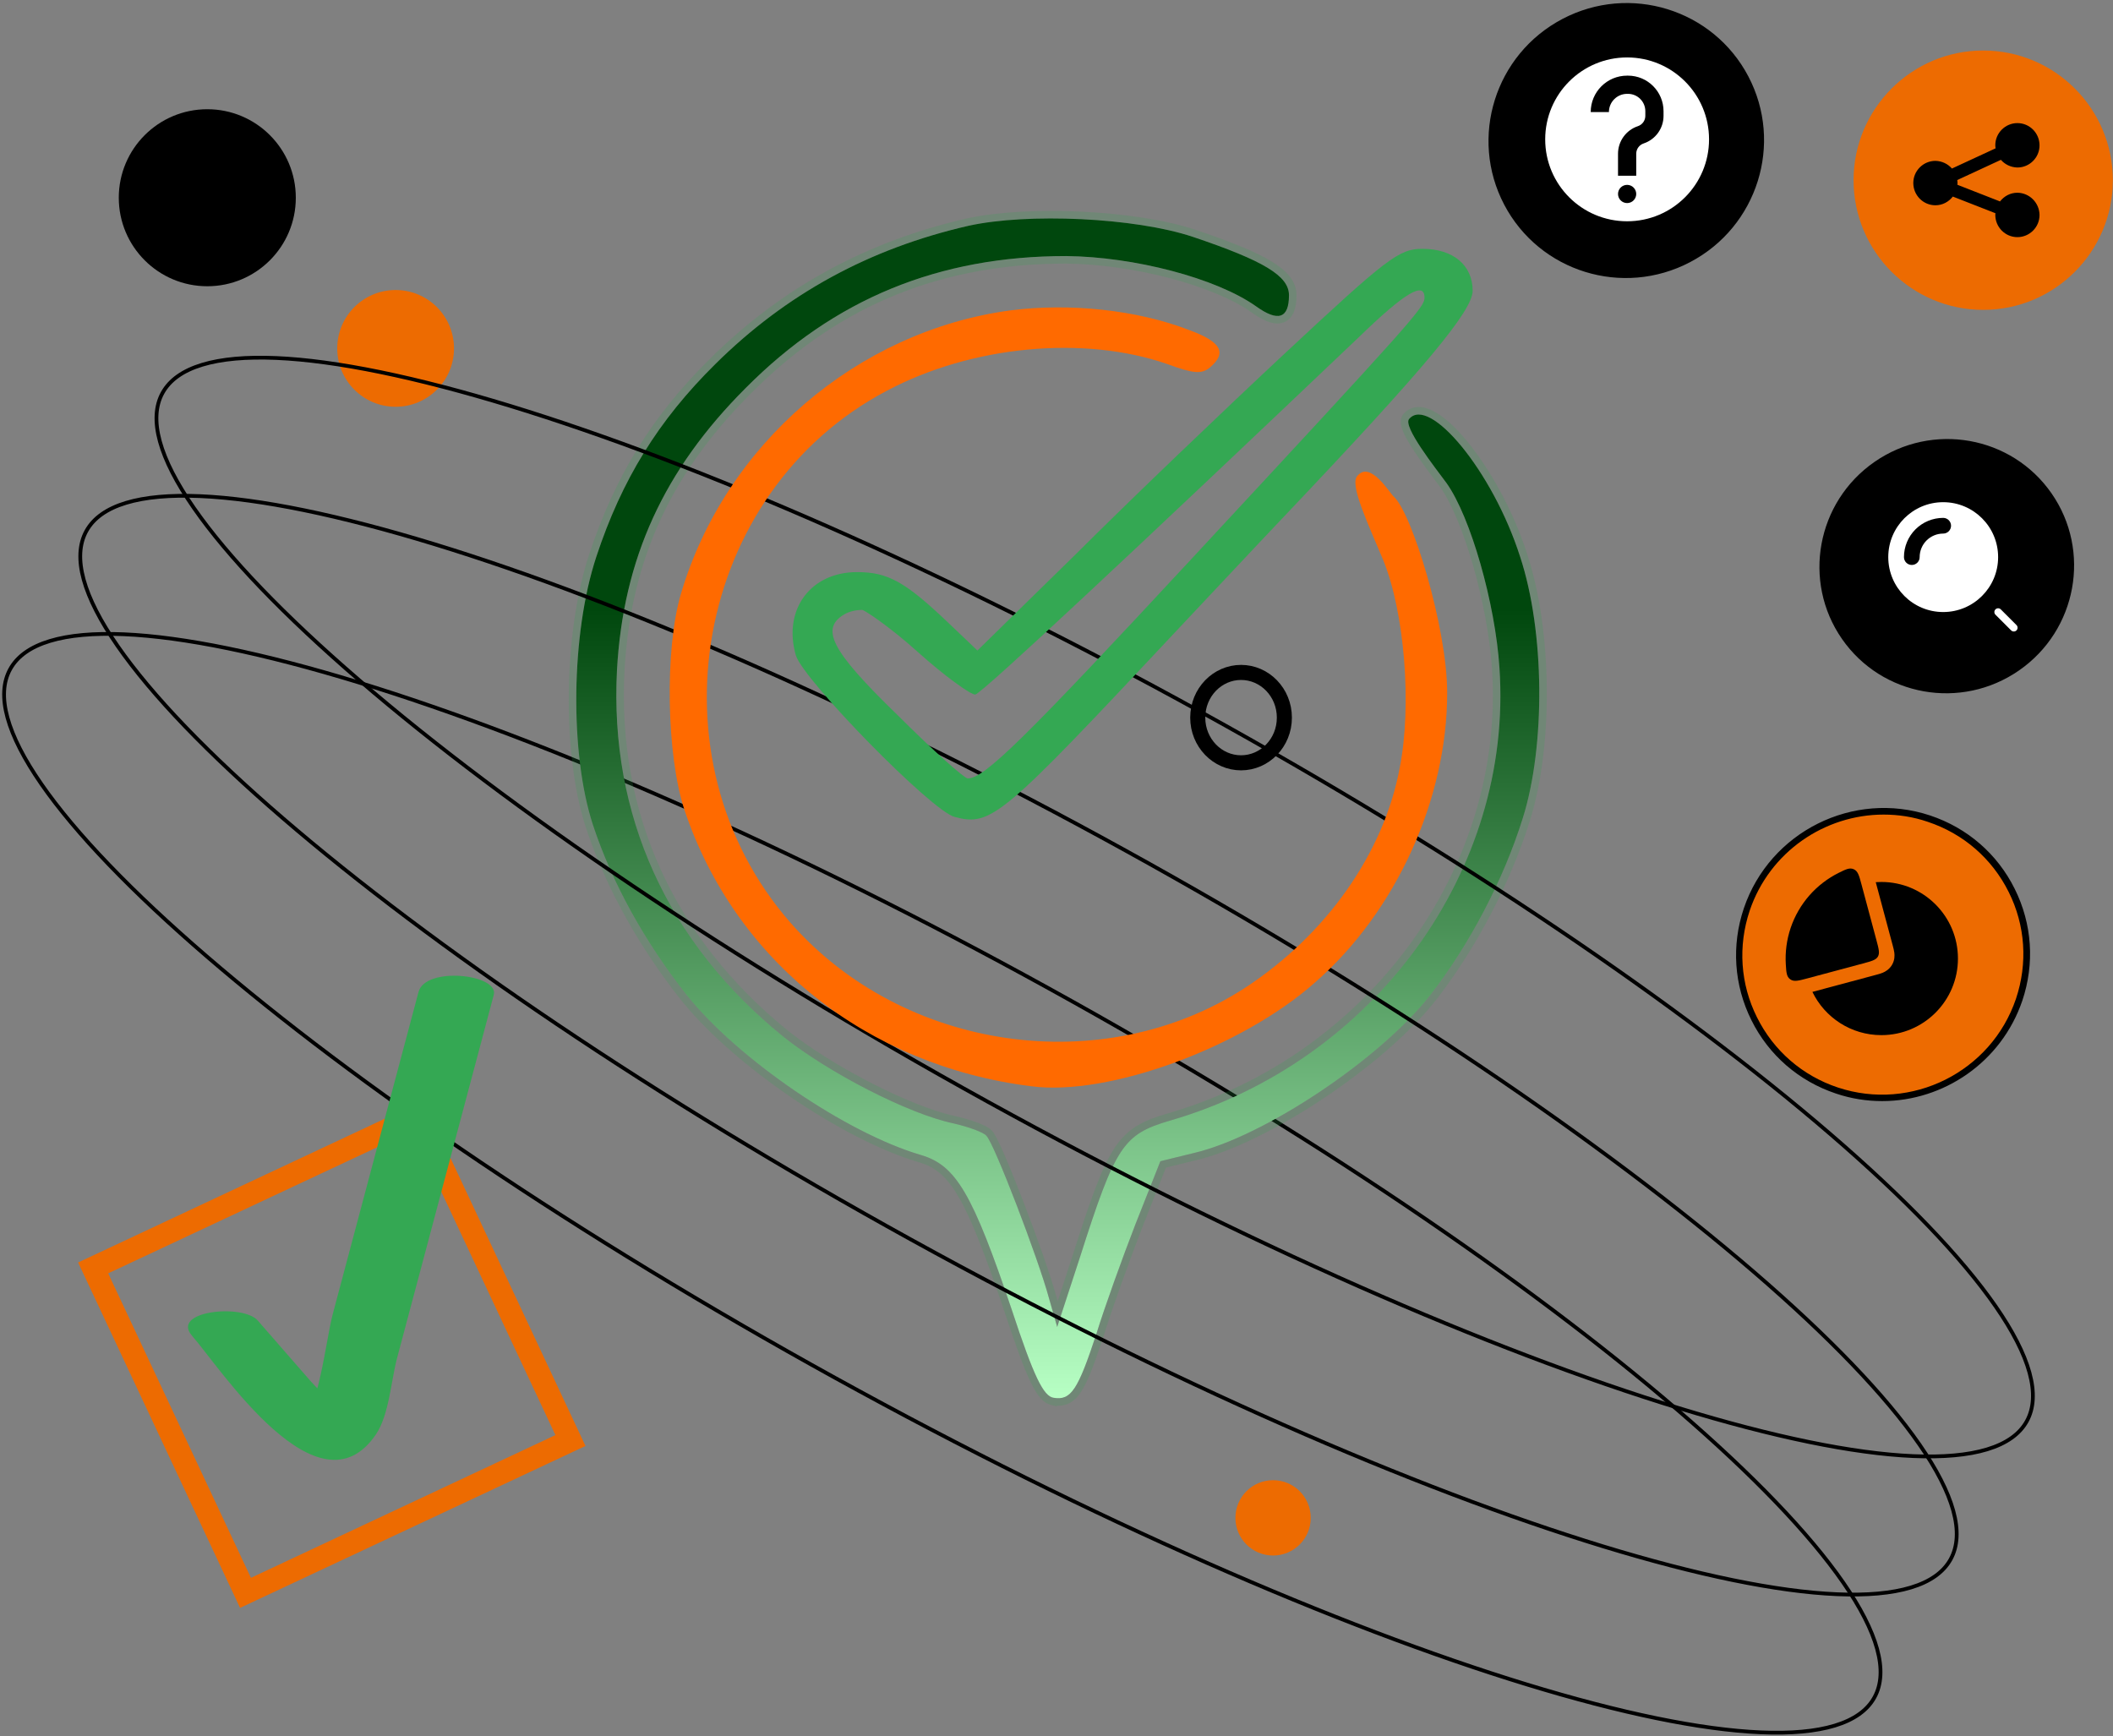 <svg width="561" height="461" viewBox="0 0 561 461" fill="none" xmlns="http://www.w3.org/2000/svg">
  <rect x="0" y="0" width="561" height="461" fill="#808080" stroke="none"/>
  <path
    d="M497.658 450.681C495.759 454.125 492.22 456.616 487.125 458.161C482.027 459.707 475.415 460.291 467.454 459.948C451.533 459.261 430.332 454.872 405.317 447.216C355.297 431.906 290.135 403.564 221.696 365.813C153.256 328.063 94.523 288.066 54.891 253.923C35.071 236.85 20.049 221.258 10.975 208.158C6.438 201.607 3.405 195.703 1.993 190.566C0.582 185.432 0.801 181.111 2.701 177.667C4.6 174.223 8.139 171.732 13.234 170.187C18.332 168.641 24.944 168.057 32.905 168.4C48.826 169.087 70.027 173.476 95.042 181.132C145.062 196.442 210.224 224.784 278.663 262.535C347.103 300.285 405.836 340.283 445.469 374.425C465.288 391.499 480.31 407.091 489.384 420.19C493.921 426.741 496.955 432.645 498.366 437.782C499.778 442.916 499.558 447.237 497.658 450.681Z"
    stroke="black" />
  <path
    d="M105.037 108C113.598 108 120.537 101.06 120.537 92.5C120.537 83.94 113.598 77 105.037 77C96.477 77 89.537 83.94 89.537 92.5C89.537 101.06 96.477 108 105.037 108Z"
    fill="#ED6B01" />
  <path
    d="M338 413C343.523 413 348 408.523 348 403C348 397.477 343.523 393 338 393C332.477 393 328 397.477 328 403C328 408.523 332.477 413 338 413Z"
    fill="#ED6B01" />
  <path
    d="M55.037 76C68.016 76 78.537 65.479 78.537 52.5C78.537 39.521 68.016 29 55.037 29C42.058 29 31.537 39.521 31.537 52.5C31.537 65.479 42.058 76 55.037 76Z"
    fill="black" />
  <path
    d="M448.723 69.597C466.623 60.194 473.547 38.116 464.187 20.285C454.827 2.455 432.729 -4.377 414.829 5.027C396.929 14.431 390.006 36.508 399.365 54.339C408.725 72.17 430.823 79.001 448.723 69.597Z"
    fill="black" />
  <path
    d="M550.272 71.593C563.377 58.483 563.377 37.228 550.272 24.119C537.168 11.009 515.922 11.009 502.817 24.119C489.713 37.228 489.713 58.483 502.817 71.593C515.922 84.702 537.168 84.702 550.272 71.593Z"
    fill="#ED6B01" />
  <path
    d="M526.539 82.273C507.587 82.273 492.121 66.84 492.121 47.842C492.121 28.883 507.548 13.411 526.539 13.411C545.529 13.411 560.956 28.844 560.956 47.842C560.956 66.801 545.529 82.273 526.539 82.273ZM526.539 15.134C508.527 15.134 493.844 29.784 493.844 47.842C493.844 65.861 508.488 80.55 526.539 80.55C544.55 80.55 559.233 65.9 559.233 47.842C559.233 29.823 544.589 15.134 526.539 15.134Z"
    fill="#ED6B01" />
  <path
    d="M535.622 51.171C533.743 51.171 532.098 52.072 531.002 53.482L519.686 49.056C519.686 48.899 519.725 48.782 519.725 48.625C519.725 48.351 519.686 48.077 519.647 47.803L531.237 42.436C532.294 43.651 533.86 44.434 535.622 44.473C538.833 44.473 541.495 41.849 541.495 38.597C541.495 35.346 538.872 32.683 535.622 32.683C532.411 32.683 529.749 35.307 529.749 38.558C529.749 38.833 529.788 39.107 529.827 39.381L518.237 44.747C517.18 43.533 515.614 42.75 513.852 42.71C510.641 42.71 507.979 45.335 507.979 48.586C507.979 51.837 510.602 54.501 513.852 54.501C515.731 54.501 517.376 53.6 518.472 52.19L529.788 56.616C529.788 56.773 529.749 56.89 529.749 57.047C529.749 60.298 532.372 62.962 535.622 62.962C538.833 62.962 541.495 60.337 541.495 57.086C541.456 53.835 538.833 51.211 535.622 51.171Z"
    fill="black" />
  <path
    d="M536.067 177.993C551.433 167.322 555.294 146.283 544.69 130.999C534.085 115.715 513.032 111.975 497.665 122.645C482.299 133.315 478.438 154.355 489.042 169.639C499.647 184.923 520.7 188.663 536.067 177.993Z"
    fill="black" />
  <path
    d="M516.535 287.582C535.512 278.34 543.452 255.553 534.271 236.686C525.09 217.819 502.264 210.016 483.287 219.258C464.311 228.499 456.371 251.286 465.552 270.153C474.733 289.02 497.559 296.823 516.535 287.582Z"
    fill="#ED6B01" />
  <path
    d="M499.718 292.347C495.646 292.347 491.495 291.72 487.462 290.349C477.595 287.059 469.607 280.165 464.987 270.842C460.367 261.559 459.662 251.022 462.99 241.151C469.881 220.821 492.043 209.735 512.443 216.512C522.31 219.802 530.298 226.696 534.918 236.019C539.539 245.303 540.243 255.84 536.915 265.711C531.355 282.006 516.045 292.347 499.718 292.347ZM500.109 216.277C484.486 216.277 469.842 226.148 464.556 241.738C461.385 251.178 462.05 261.245 466.475 270.098C470.899 278.99 478.535 285.61 487.971 288.743C507.47 295.206 528.653 284.63 535.232 265.202C538.403 255.761 537.737 245.694 533.313 236.842C528.888 227.95 521.253 221.33 511.817 218.196C507.94 216.865 503.986 216.277 500.109 216.277Z"
    fill="black" />
  <path
    d="M506.13 252.827C509.632 249.324 509.632 243.644 506.13 240.141C502.628 236.638 496.951 236.638 493.45 240.141C489.948 243.644 489.948 249.324 493.45 252.827C496.951 256.33 502.628 256.33 506.13 252.827Z"
    fill="#ED6B01" />
  <path fill-rule="evenodd" clip-rule="evenodd"
    d="M490.647 236.19C483.852 239.482 479.167 246.444 479.167 254.5C479.167 255 479.185 255.497 479.22 255.988L494.831 251.805L490.647 236.19ZM498.013 234.22L502.525 251.059L502.554 251.17C502.681 251.642 502.861 252.307 502.939 252.918C503.039 253.687 503.062 254.904 502.346 256.144C501.63 257.384 500.565 257.972 499.849 258.271C499.28 258.508 498.614 258.686 498.142 258.812L498.032 258.841L481.191 263.354C484.482 270.148 491.444 274.833 499.5 274.833C510.73 274.833 519.833 265.73 519.833 254.5C519.833 243.27 510.73 234.167 499.5 234.167C499 234.167 498.504 234.185 498.013 234.22Z"
    fill="black" />
  <path
    d="M494.237 234.86C493.599 232.479 493.281 231.289 492.182 230.794C491.084 230.298 490.114 230.781 488.175 231.746C486.716 232.472 485.327 233.339 484.027 234.336C481.379 236.368 479.157 238.901 477.488 241.792C475.82 244.682 474.736 247.873 474.301 251.182C474.087 252.806 474.031 254.443 474.132 256.07C474.266 258.231 474.332 259.312 475.311 260.016C476.289 260.719 477.479 260.401 479.859 259.763L494.59 255.816C496.904 255.195 498.062 254.885 498.588 253.974C499.115 253.062 498.805 251.904 498.184 249.59L494.237 234.86Z"
    fill="black" />
  <path
    d="M257.126 59.949C230.829 65.975 208.732 78.028 189.923 96.654C174.766 111.629 165.087 127.334 158.33 147.787C151.574 168.24 151.208 200.015 157.417 219.007C162.531 234.529 171.296 250.234 182.253 264.113C195.767 281.096 224.62 300.819 244.525 306.662C253.838 309.402 258.221 316.889 268.63 347.751C274.474 365.465 277.031 370.76 279.77 371.126C284.335 371.856 286.161 369.117 291.092 354.142C293.283 347.02 298.031 333.872 301.501 324.924L308.075 308.306L317.023 306.115C335.65 301.732 366.33 281.279 379.661 264.296C390.07 250.965 399.2 233.616 404.314 217.181C410.34 198.006 410.157 167.692 403.583 147.787C396.279 124.96 379.396 104.872 374.1 111.264C372.457 113.272 380.939 124.047 384.043 128.247C390.435 137.195 397.009 160.205 398.105 177.371C401.757 231.06 364.869 281.827 310.632 297.532C298.214 301.184 296.205 304.106 286.709 333.872L280.683 352.316L278.492 344.646C275.752 334.42 263.882 303.375 261.874 301.549C261.143 300.636 257.126 299.175 253.108 298.262C241.055 295.705 219.872 284.749 208.002 275.252C177.14 250.234 161.8 216.45 163.809 177.918C165.452 148.335 176.227 124.777 197.958 103.046C221.515 79.306 249.273 67.984 283.057 67.984C301.136 68.166 322.867 73.828 333.459 81.315C339.303 85.515 342.224 84.602 342.224 78.393C342.224 73.28 335.65 69.262 316.658 62.871C301.318 57.757 272.83 56.479 257.126 59.949Z"
    fill="url(#paint0_linear_50_241)" />
  <path
    d="M279.638 372.116C280.872 372.311 282.047 372.292 283.171 371.803C284.298 371.311 285.242 370.404 286.126 369.078C287.643 366.803 289.156 363.019 291.154 357.116L292.042 354.455L292.045 354.446L292.048 354.437C294.229 347.349 298.965 334.231 302.431 325.292L308.814 309.155L317.262 307.086H317.261C326.743 304.853 339.181 298.57 350.883 290.762C362.23 283.19 372.999 274.106 379.802 265.722L380.447 264.913L380.449 264.911L381.428 263.641C391.502 250.396 400.279 233.514 405.268 217.48L405.549 216.562C408.411 206.985 409.785 194.891 409.674 182.749C409.559 170.215 407.861 157.551 404.533 147.474L404.532 147.475C400.843 135.949 394.739 125.11 388.862 117.935C385.932 114.357 383.001 111.619 380.396 110.188C379.092 109.472 377.792 109.039 376.569 109.062C375.38 109.083 374.322 109.536 373.493 110.439L373.33 110.626L373.326 110.631C372.844 111.22 372.846 111.975 372.941 112.559C373.042 113.179 373.291 113.872 373.612 114.585C374.259 116.019 375.299 117.74 376.458 119.486C378.78 122.984 381.707 126.769 383.239 128.842C386.329 133.175 389.529 141.021 392.099 150.002C394.663 158.965 396.564 168.938 397.106 177.435L397.107 177.438L397.185 178.685C400.153 231.412 363.749 281.11 310.354 296.571L310.35 296.572C307.232 297.489 304.674 298.386 302.476 299.708C300.252 301.045 298.435 302.793 296.74 305.358C293.406 310.407 290.489 318.733 285.759 333.562L280.746 348.901L279.453 344.372C278.065 339.197 274.399 328.847 270.842 319.589C269.059 314.948 267.296 310.563 265.851 307.219C265.128 305.548 264.481 304.126 263.946 303.059C263.68 302.526 263.435 302.069 263.219 301.708C263.033 301.399 262.819 301.078 262.591 300.854C262.258 300.477 261.733 300.155 261.219 299.89C260.629 299.585 259.892 299.273 259.071 298.968C257.427 298.357 255.376 297.752 253.33 297.287L253.322 297.285L253.315 297.284C247.417 296.033 239.2 292.701 230.942 288.47C222.696 284.244 214.495 279.166 208.627 274.472C178.009 249.649 162.817 216.172 164.808 177.974L164.891 176.604C166.743 148.374 177.101 125.711 197.662 104.766L198.665 103.753L198.668 103.75L199.767 102.655C222.892 79.858 250.052 68.986 283.049 68.984C291.996 69.075 301.865 70.522 310.811 72.877C319.769 75.236 327.718 78.483 332.875 82.127L333.431 82.517C334.711 83.394 335.884 84.046 336.944 84.44C338.146 84.888 339.311 85.046 340.345 84.707C341.422 84.354 342.157 83.528 342.603 82.438C343.038 81.374 343.225 80.005 343.225 78.393C343.224 75.3 341.194 72.756 337.083 70.257C332.962 67.751 326.476 65.119 316.978 61.923L316.975 61.922C309.183 59.325 298.123 57.719 287.076 57.192C276.028 56.665 264.883 57.211 256.91 58.973L256.902 58.974C230.428 65.041 208.165 77.183 189.22 95.944V95.943C173.948 111.031 164.186 126.873 157.381 147.473C153.962 157.823 152.172 170.988 152.012 183.933C151.851 196.873 153.317 209.683 156.467 219.317L156.468 219.319L156.962 220.787C162.176 235.954 170.793 251.211 181.468 264.732L181.471 264.735L182.123 265.543C188.978 273.907 199.345 282.817 210.428 290.391C221.866 298.207 234.153 304.66 244.243 307.622L244.655 307.747C246.7 308.392 248.466 309.291 250.116 310.666C251.885 312.14 253.562 314.196 255.304 317.166C258.805 323.135 262.474 332.626 267.683 348.07C270.602 356.919 272.719 362.727 274.462 366.375C275.332 368.197 276.137 369.541 276.94 370.466C277.745 371.392 278.614 371.971 279.612 372.112V372.113C279.615 372.114 279.618 372.114 279.62 372.114C279.626 372.115 279.632 372.116 279.638 372.117V372.116Z"
    stroke="#34A853" stroke-opacity="0.2" stroke-width="2" />
  <path
    d="M538.117 377.333C536.218 380.777 532.679 383.268 527.584 384.813C522.486 386.359 515.874 386.943 507.913 386.6C491.992 385.913 470.791 381.524 445.776 373.868C395.756 358.558 330.594 330.216 262.155 292.465C193.715 254.715 134.982 214.717 95.349 180.575C75.53 163.501 60.508 147.909 51.434 134.81C46.897 128.259 43.864 122.355 42.452 117.218C41.041 112.084 41.26 107.762 43.16 104.319C45.059 100.875 48.598 98.384 53.693 96.839C58.791 95.293 65.403 94.709 73.364 95.052C89.285 95.739 110.486 100.128 135.501 107.784C185.521 123.094 250.683 151.436 319.122 189.187C387.562 226.937 446.295 266.934 485.928 301.077C505.747 318.15 520.769 333.742 529.843 346.842C534.38 353.393 537.414 359.297 538.825 364.434C540.237 369.568 540.017 373.889 538.117 377.333Z"
    stroke="black" />
  <path
    d="M517.887 414.007C515.987 417.451 512.449 419.942 507.354 421.487C502.256 423.033 495.644 423.617 487.683 423.273C471.762 422.587 450.56 418.198 425.546 410.542C375.526 395.232 310.364 366.89 241.924 329.139C173.485 291.388 114.752 251.391 75.119 217.249C55.3 200.175 40.277 184.583 31.204 171.483C26.666 164.933 23.633 159.029 22.221 153.892C20.81 148.758 21.03 144.436 22.929 140.992C24.829 137.549 28.367 135.057 33.462 133.512C38.56 131.967 45.172 131.383 53.134 131.726C69.054 132.413 90.256 136.802 115.27 144.458C165.291 159.767 230.452 188.11 298.892 225.86C367.331 263.611 426.064 303.608 465.697 337.75C485.517 354.824 500.539 370.416 509.612 383.516C514.15 390.067 517.183 395.971 518.595 401.107C520.006 406.241 519.786 410.563 517.887 414.007Z"
    stroke="black" />
  <path
    d="M268.265 82.41C227.542 87.889 192.48 118.02 180.792 157.648C176.41 172.44 176.957 200.563 181.705 214.989C195.036 254.982 230.099 282.922 273.744 288.401C294.197 291.14 329.624 278.174 349.164 260.826C370.713 242.016 384.226 212.067 384.226 183.945C384.226 166.596 374.785 135.917 369.991 131.808C369.002 130.96 363.828 122.22 360.404 126.329C358.213 128.521 363.043 138.656 367.243 148.7C372.904 162.579 374.913 187.232 371.626 203.85C367.425 226.494 352.086 248.225 330.537 262.287C292.736 286.757 239.777 279.087 209.828 244.938C171.662 201.293 184.445 130.621 235.394 103.776C258.039 91.724 287.805 88.985 309.902 96.654C316.841 99.211 319.032 99.394 321.224 97.567C325.789 93.733 324.328 90.811 315.928 87.706C301.866 82.228 283.97 80.402 268.265 82.41Z"
    fill="#FF6A00" />
  <path
    d="M341.134 93.824C324.881 108.981 299.863 132.904 285.619 147.148L259.505 172.714L251.835 165.409C240.33 154.452 235.765 151.896 227.547 151.896C215.129 151.896 207.825 161.939 211.294 173.992C213.303 180.566 247.452 215.446 253.478 216.907C263.157 219.463 265.896 217.089 311.55 168.331C320.498 158.835 333.647 144.774 340.769 137.286C378.387 97.659 390.988 82.502 390.988 77.206C390.988 70.449 385.875 66.066 377.657 66.066C371.448 66.066 368.344 68.44 341.134 93.824ZM378.205 79.032C378.205 81.589 375.466 84.693 316.481 148.243C271.923 196.271 261.331 206.68 256.948 206.68C256.035 206.68 247.635 199.193 238.321 189.88C220.425 172.531 217.503 166.688 224.625 162.853C226.634 161.939 228.373 161.94 228.921 161.94C229.469 161.94 236.13 166.322 243.435 172.896C250.739 179.471 257.861 184.584 258.957 184.401C260.966 183.853 300.776 146.6 360.856 89.441C373.092 77.571 378.205 74.649 378.205 79.032Z"
    fill="#34A853" />
  <path
    d="M329.5 178.532C335.783 178.532 341 183.835 341 190.532C341 197.228 335.783 202.532 329.5 202.532C323.217 202.532 318 197.228 318 190.532C318 183.835 323.217 178.532 329.5 178.532Z"
    stroke="black" stroke-width="4" />
  <path fill-rule="evenodd" clip-rule="evenodd"
    d="M515.917 162.5C523.971 162.5 530.5 155.971 530.5 147.917C530.5 139.863 523.971 133.333 515.917 133.333C507.862 133.333 501.333 139.863 501.333 147.917C501.333 155.971 507.862 162.5 515.917 162.5ZM515.917 137.5C514.549 137.5 513.194 137.769 511.93 138.293C510.666 138.816 509.518 139.584 508.551 140.551C507.584 141.518 506.816 142.667 506.293 143.93C505.769 145.194 505.5 146.549 505.5 147.917C505.5 149.067 506.433 150 507.583 150C508.734 150 509.667 149.067 509.667 147.917C509.667 147.096 509.828 146.283 510.142 145.525C510.456 144.767 510.917 144.078 511.497 143.497C512.078 142.917 512.767 142.457 513.525 142.142C514.283 141.828 515.096 141.667 515.917 141.667C517.067 141.667 518 140.734 518 139.583C518 138.433 517.067 137.5 515.917 137.5Z"
    fill="white" />
  <path d="M534.667 166.667L530.5 162.5" stroke="white" stroke-width="2" stroke-linecap="round" />
  <path fill-rule="evenodd" clip-rule="evenodd"
    d="M453.75 37C453.75 49.012 444.012 58.75 432 58.75C419.988 58.75 410.25 49.012 410.25 37C410.25 24.988 419.988 15.25 432 15.25C444.012 15.25 453.75 24.988 453.75 37ZM434.417 51.5C434.417 52.835 433.335 53.917 432 53.917C430.665 53.917 429.583 52.835 429.583 51.5C429.583 50.165 430.665 49.083 432 49.083C433.335 49.083 434.417 50.165 434.417 51.5ZM432 20.083C426.661 20.083 422.333 24.411 422.333 29.75H427.167C427.167 27.081 429.331 24.917 432 24.917H432.228C434.771 24.917 436.833 26.979 436.833 29.522V30.762C436.833 32.004 436.039 33.106 434.861 33.499C431.709 34.55 429.583 37.499 429.583 40.821V46.667H434.417V40.821C434.417 39.579 435.211 38.477 436.389 38.084C439.541 37.034 441.667 34.084 441.667 30.762V29.522C441.667 24.309 437.441 20.083 432.228 20.083H432Z"
    fill="white" />
  <path d="M111.008 296.191L24.732 336.638L65.179 422.914L151.455 382.468L111.008 296.191Z"
    stroke="#ED6B01" stroke-width="6" stroke-miterlimit="10" />
  <path
    d="M50.983 354.648C58.634 363.417 84.515 403.219 99.782 380.887C103.302 375.738 103.848 366.483 105.434 360.527C108.285 349.819 111.136 339.112 113.988 328.403C119.689 306.987 125.392 285.57 131.093 264.153C132.555 258.665 112.952 256.482 111.117 263.372C106.048 282.408 100.98 301.446 95.911 320.482C93.377 330.001 90.842 339.519 88.308 349.037C86.549 355.644 84.571 375.11 79.222 379.411C83.01 378.841 86.799 378.27 90.586 377.7C93.834 378.444 82.872 367.163 82.596 366.846C77.87 361.429 73.143 356.01 68.417 350.593C64.513 346.118 45.197 348.015 50.983 354.648Z"
    fill="#34A853" />
  <defs>
    <linearGradient id="paint0_linear_50_241" x1="280.84" y1="371.232" x2="280.84" y2="58"
      gradientUnits="userSpaceOnUse">
      <stop stop-color="#B7FFC4" />
      <stop offset="0.669" stop-color="#00470D" />
    </linearGradient>
  </defs>
</svg>
  